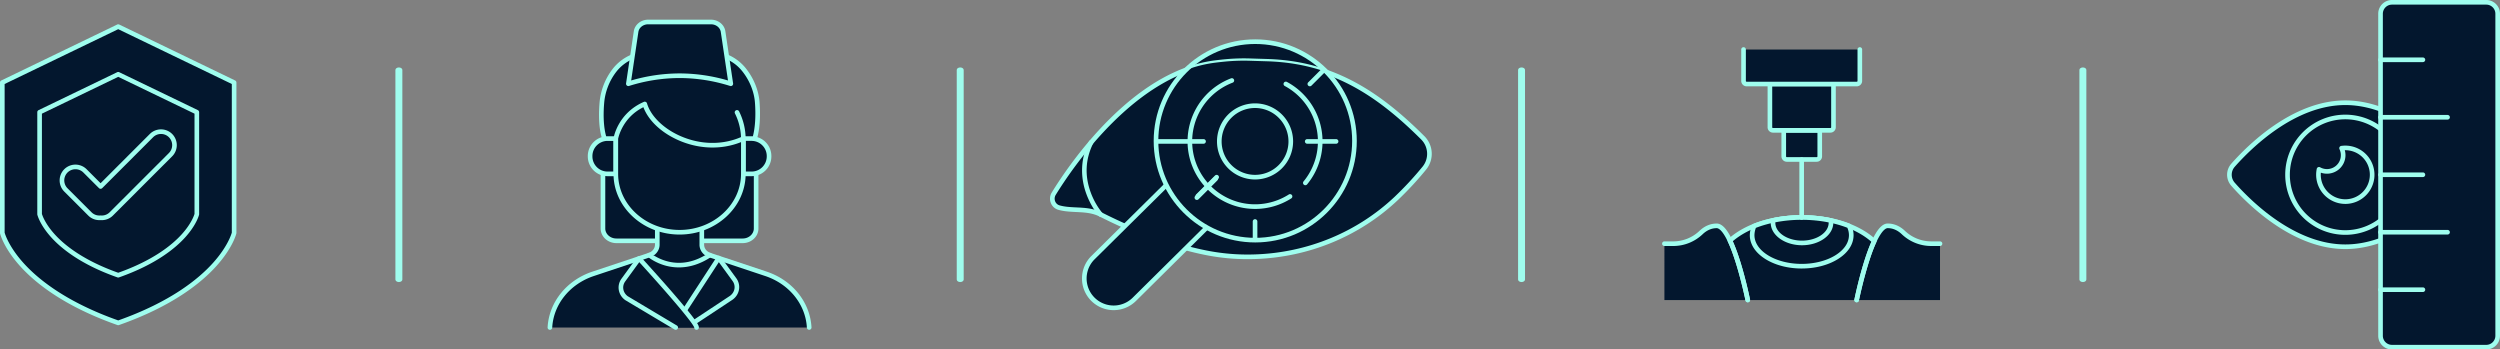 <svg xmlns="http://www.w3.org/2000/svg" width="4746.561" height="663.55" viewBox="0 0 4746.561 663.55">
  <rect x="0" y="0" width="4746.561" height="663.55" fill="#808080" stroke="none"/>
  <g id="_1" data-name="1" transform="translate(-126.72 -389.39)">
    <path id="Path_121" data-name="Path 121" d="M884.05,924.9c-3.64,0-6.59-2.11-6.59-4.72V522.15c0-2.6,2.95-4.72,6.59-4.72s6.59,2.11,6.59,4.72V920.18C890.64,922.78,887.69,924.9,884.05,924.9Z" fill="#9ffdee"/>
    <path id="Path_122" data-name="Path 122" d="M1949.81,924.9c-3.64,0-6.59-2.11-6.59-4.72V522.15c0-2.6,2.95-4.72,6.59-4.72s6.59,2.11,6.59,4.72V920.18C1956.4,922.78,1953.45,924.9,1949.81,924.9Z" fill="#9ffdee"/>
    <path id="Path_123" data-name="Path 123" d="M3015.57,924.9c-3.64,0-6.59-2.11-6.59-4.72V522.15c0-2.6,2.95-4.72,6.59-4.72s6.59,2.11,6.59,4.72V920.18C3022.16,922.78,3019.21,924.9,3015.57,924.9Z" fill="#9ffdee"/>
    <path id="Path_124" data-name="Path 124" d="M4081.33,924.9c-3.64,0-6.59-2.11-6.59-4.72V522.15c0-2.6,2.95-4.72,6.59-4.72s6.59,2.11,6.59,4.72V920.18C4087.92,922.78,4084.97,924.9,4081.33,924.9Z" fill="#9ffdee"/>
    <g id="Group_868" data-name="Group 868">
      <path id="Path_125" data-name="Path 125" d="M3445.07,958.95s-28.5-140.77-58.9-140.77c-12.66,0-22.56,5.89-29.81,12.75a77.077,77.077,0,0,1-52.91,21.15h-16.63V959.09h523.24V852.08h-16.63a77.077,77.077,0,0,1-52.91-21.15c-7.24-6.87-17.14-12.75-29.81-12.75-30.39,0-58.9,140.77-58.9,140.77h-206.76Z" fill="#03172e"/>
      <g id="Group_862" data-name="Group 862">
        <path id="Path_126" data-name="Path 126" d="M3651.83,958.95s14.25-70.31,33.34-111.54v-.05c-29.72-27.45-79.5-45.01-137.7-45.01s-106.35,17.08-136.24,43.91v.03c19.34,41.07,33.85,112.66,33.85,112.66h206.76Z" fill="#03172e"/>
        <path id="Path_127" data-name="Path 127" d="M3651.83,963.34a4.453,4.453,0,0,1-.88-.09,4.383,4.383,0,0,1-3.43-5.18c.57-2.82,13.93-68.14,32.33-109.59-30.32-26.57-78.34-41.74-132.39-41.74s-100.46,14.79-130.89,40.67c18.64,41.38,32.22,107.79,32.8,110.66a4.393,4.393,0,1,1-8.61,1.75c-.14-.71-14.63-71.55-33.52-111.66a4.362,4.362,0,0,1-.42-1.87,4.445,4.445,0,0,1,1.46-3.3c31.88-28.62,82.61-45.04,139.18-45.04s108.92,16.83,140.69,46.17a4.389,4.389,0,0,1,1.41,3.23,4.6,4.6,0,0,1-.41,1.9c-18.65,40.29-32.88,109.87-33.02,110.57a4.4,4.4,0,0,1-4.3,3.52Z" fill="#9ffdee"/>
      </g>
      <g id="Group_863" data-name="Group 863">
        <path id="Path_128" data-name="Path 128" d="M3457.05,818.65a47.772,47.772,0,0,0-3.69,17.21c0,32.55,42.13,58.93,94.11,58.93s94.11-26.39,94.11-58.93a39.172,39.172,0,0,0-4.22-17.5h0c-25.7-10.18-56.38-16.02-89.89-16.02s-64.64,5.96-90.42,16.31Z" fill="#03172e"/>
        <path id="Path_129" data-name="Path 129" d="M3547.46,899.19c-25.95,0-50.41-6.37-68.88-17.93-19.1-11.96-29.63-28.08-29.63-45.39a52.937,52.937,0,0,1,4.02-18.88,4.389,4.389,0,0,1,2.43-2.41c27.09-10.88,58.92-16.63,92.06-16.63s64.53,5.64,91.5,16.32a4.391,4.391,0,0,1,2.38,2.26,43.531,43.531,0,0,1,4.62,19.33c0,17.31-10.52,33.43-29.63,45.39-18.46,11.56-42.93,17.93-68.88,17.93Zm-87.01-77.15a42.223,42.223,0,0,0-2.7,13.83c0,30.07,40.24,54.54,89.71,54.54s89.71-24.46,89.71-54.54a34.427,34.427,0,0,0-3.06-14.05c-25.6-9.86-55.52-15.07-86.65-15.07s-61.34,5.29-87.01,15.3Z" fill="#9ffdee"/>
      </g>
      <g id="Group_864" data-name="Group 864">
        <path id="Path_130" data-name="Path 130" d="M3547.46,802.34a263.6,263.6,0,0,0-54.39,5.56c-.02,2.62-.04,4.45-.04,4.45,0,21.14,24.63,38.28,55.01,38.28s55.01-17.14,55.01-38.28c0,0,.02-1.73.04-4.22a264.711,264.711,0,0,0-55.63-5.79Z" fill="#03172e"/>
        <path id="Path_131" data-name="Path 131" d="M3548.04,855.03c-32.76,0-59.41-19.14-59.41-42.68l.04-4.49a4.394,4.394,0,0,1,3.49-4.26,268.616,268.616,0,0,1,55.3-5.65,273.012,273.012,0,0,1,56.56,5.88,4.394,4.394,0,0,1,3.47,4.34l-.04,4.21c0,23.5-26.65,42.64-59.41,42.64Zm-50.61-43.53v.89c0,18.65,22.7,33.86,50.61,33.86s50.62-15.2,50.62-33.89v-.66a261.8,261.8,0,0,0-51.2-4.96,257.418,257.418,0,0,0-50.03,4.76Z" fill="#9ffdee"/>
      </g>
      <path id="Path_132" data-name="Path 132" d="M3534.86,688.24a4.4,4.4,0,0,1-4.22-3.17l-23.43-80.68a4.4,4.4,0,1,1,8.44-2.46l23.43,80.68a4.409,4.409,0,0,1-4.22,5.63Z" fill="#9ffdee"/>
      <path id="Path_133" data-name="Path 133" d="M3558.33,688.24a4.409,4.409,0,0,1-4.22-5.63l23.43-80.68a4.4,4.4,0,1,1,8.44,2.46l-23.43,80.68A4.4,4.4,0,0,1,3558.33,688.24Z" fill="#9ffdee"/>
      <g id="Group_865" data-name="Group 865">
        <path id="Path_134" data-name="Path 134" d="M3575.92,692.14h-56.68a5.841,5.841,0,0,1-5.84-5.84V636.84h68.35V686.3a5.841,5.841,0,0,1-5.84,5.84Z" fill="#03172e"/>
        <path id="Path_135" data-name="Path 135" d="M3575.92,696.53h-56.68a10.243,10.243,0,0,1-10.23-10.23V636.84a4.389,4.389,0,0,1,4.39-4.39h68.35a4.389,4.389,0,0,1,4.39,4.39V686.3a10.243,10.243,0,0,1-10.23,10.23Zm-58.12-55.3V686.3a1.447,1.447,0,0,0,1.44,1.44h56.68a1.447,1.447,0,0,0,1.44-1.44V641.23H3517.8Z" fill="#9ffdee"/>
      </g>
      <g id="Group_866" data-name="Group 866">
        <path id="Path_136" data-name="Path 136" d="M3487.11,548.93h120.71v82.08a5.841,5.841,0,0,1-5.84,5.84H3492.94a5.841,5.841,0,0,1-5.84-5.84V548.93h0Z" fill="#03172e"/>
        <path id="Path_137" data-name="Path 137" d="M3601.98,641.23H3492.94A10.243,10.243,0,0,1,3482.71,631V548.92a4.389,4.389,0,0,1,4.39-4.39h120.71a4.389,4.389,0,0,1,4.39,4.39V631a10.243,10.243,0,0,1-10.23,10.23ZM3491.5,553.32v77.69a1.447,1.447,0,0,0,1.44,1.44h109.04a1.447,1.447,0,0,0,1.44-1.44V553.32Z" fill="#9ffdee"/>
      </g>
      <g id="Group_867" data-name="Group 867">
        <path id="Path_138" data-name="Path 138" d="M3437.07,483.38v59.7a5.841,5.841,0,0,0,5.84,5.84h209.11a5.841,5.841,0,0,0,5.84-5.84v-59.7H3437.07Z" fill="#03172e"/>
        <path id="Path_139" data-name="Path 139" d="M3652.02,553.32H3442.91a10.243,10.243,0,0,1-10.23-10.23v-59.7a4.39,4.39,0,1,1,8.78,0v59.7a1.447,1.447,0,0,0,1.44,1.44h209.11a1.447,1.447,0,0,0,1.44-1.44v-59.7a4.39,4.39,0,1,1,8.78,0v59.7A10.243,10.243,0,0,1,3652,553.32Z" fill="#9ffdee"/>
      </g>
      <path id="Path_140" data-name="Path 140" d="M3651.83,963.34a4.453,4.453,0,0,1-.88-.09,4.4,4.4,0,0,1-3.44-5.18c.07-.35,7.3-35.82,18.16-70.82,15.35-49.44,30.08-73.48,45.04-73.48,12.02,0,23.06,4.7,32.83,13.96a72.236,72.236,0,0,0,49.89,19.94h16.63a4.39,4.39,0,0,1,0,8.78h-16.63a81.035,81.035,0,0,1-55.94-22.35c-8.08-7.66-17.09-11.55-26.78-11.55-3.7,0-17.26,4.85-36.65,67.3-10.73,34.58-17.87,69.61-17.94,69.96a4.4,4.4,0,0,1-4.3,3.52Z" fill="#9ffdee"/>
      <path id="Path_141" data-name="Path 141" d="M3445.06,963.34a4.391,4.391,0,0,1-4.3-3.52c-.07-.35-7.22-35.43-17.96-70.01-19.37-62.39-32.94-67.24-36.63-67.24-9.69,0-18.7,3.88-26.78,11.55a81.017,81.017,0,0,1-55.94,22.35h-16.63a4.39,4.39,0,0,1,0-8.78h16.63a72.253,72.253,0,0,0,49.89-19.94c9.77-9.26,20.81-13.96,32.83-13.96,14.96,0,29.69,24.03,45.04,73.48,10.87,35,18.09,70.46,18.16,70.82a4.411,4.411,0,0,1-4.32,5.27Z" fill="#9ffdee"/>
      <path id="Path_142" data-name="Path 142" d="M3547.42,806.74a4.389,4.389,0,0,1-4.39-4.39V692.45a4.39,4.39,0,1,1,8.78,0v109.9A4.389,4.389,0,0,1,3547.42,806.74Z" fill="#9ffdee"/>
    </g>
    <g id="Group_870" data-name="Group 870">
      <g id="shield">
        <path id="Path_143" data-name="Path 143" d="M351.17,1002.4c195.85-68.74,220.05-170.77,220.05-170.77V546.11L351.17,439.92,131.12,546.11V831.63s24.2,102.02,220.05,170.77Z" fill="#03172e"/>
        <path id="Path_144" data-name="Path 144" d="M351.17,1006.8a4.353,4.353,0,0,1-1.46-.25c-102.05-35.82-157.09-80.88-185.29-112.38-30.92-34.53-37.32-60.44-37.58-61.52a4.292,4.292,0,0,1-.12-1.01V546.12a4.414,4.414,0,0,1,2.48-3.96L349.25,435.97a4.411,4.411,0,0,1,3.82,0L573.12,542.16a4.385,4.385,0,0,1,2.48,3.96V831.64a4.291,4.291,0,0,1-.12,1.01c-.26,1.09-6.66,26.99-37.58,61.52-28.2,31.5-83.24,76.56-185.29,112.38a4.524,4.524,0,0,1-1.46.25ZM135.51,831.06c.98,3.48,8.42,27.25,35.99,57.84,27.4,30.4,80.78,73.89,179.67,108.84,99.36-35.12,152.82-78.85,180.2-109.43,27.27-30.45,34.49-53.77,35.46-57.24V548.87L351.17,444.8,135.51,548.87Z" fill="#9ffdee"/>
      </g>
      <g id="shield-2">
        <path id="Path_145" data-name="Path 145" d="M351.17,911.92C484.01,865.3,500.42,796.1,500.42,796.1V602.44L351.17,530.42,201.92,602.44V796.1S218.33,865.3,351.17,911.92Z" fill="#03172e"/>
        <path id="Path_146" data-name="Path 146" d="M351.17,916.31a4.353,4.353,0,0,1-1.46-.25c-69.5-24.39-107.02-55.13-126.26-76.61-21.21-23.69-25.63-41.59-25.81-42.34a4.292,4.292,0,0,1-.12-1.01V602.44a4.414,4.414,0,0,1,2.48-3.96l149.25-72.02a4.411,4.411,0,0,1,3.82,0l149.25,72.02a4.385,4.385,0,0,1,2.48,3.96V796.1a4.293,4.293,0,0,1-.12,1.01c-.18.75-4.6,18.66-25.81,42.34-19.24,21.49-56.76,52.22-126.26,76.61a4.269,4.269,0,0,1-1.46.25ZM206.31,795.51c.8,2.75,5.98,18.49,24.22,38.67,18.43,20.39,54.3,49.56,120.64,73.08,66.34-23.52,102.2-52.69,120.64-73.08,18.22-20.15,23.4-35.88,24.22-38.67V605.2L351.17,535.3,206.31,605.2V795.51Z" fill="#9ffdee"/>
      </g>
      <g id="Group_869" data-name="Group 869">
        <path id="Path_147" data-name="Path 147" d="M450.49,646.86h0a25.591,25.591,0,0,0-36.2,0l-96.59,96.6-29.65-29.64a25.6,25.6,0,0,0-36.2,36.2l45.58,45.57a25.429,25.429,0,0,0,20.27,7.29,25.429,25.429,0,0,0,20.27-7.29L450.5,683.07a25.609,25.609,0,0,0,0-36.2Z" fill="#03172e"/>
        <path id="Path_148" data-name="Path 148" d="M315.44,807.36a29.815,29.815,0,0,1-21.12-8.67l-45.58-45.57a29.988,29.988,0,1,1,42.41-42.41l26.54,26.54,93.49-93.49a30.039,30.039,0,0,1,42.42,0h0a30.039,30.039,0,0,1,0,42.42L341.07,798.7a29.849,29.849,0,0,1-23.38,8.59c-.76.06-1.51.08-2.26.08Zm-45.49-96.64a21.192,21.192,0,0,0-14.99,36.18l45.58,45.57a21.108,21.108,0,0,0,16.79,6.02,4.69,4.69,0,0,1,.75,0,21.1,21.1,0,0,0,16.79-6.02L447.4,679.95a21.206,21.206,0,0,0-29.99-29.99l-96.6,96.59a4.382,4.382,0,0,1-6.21,0l-29.65-29.64a21.139,21.139,0,0,0-14.99-6.2Z" fill="#9ffdee"/>
      </g>
    </g>
    <g id="Group_881" data-name="Group 881">
      <g id="Group_871" data-name="Group 871">
        <path id="Path_149" data-name="Path 149" d="M1506.65,497.11a82.857,82.857,0,0,1,31.14,22.82c15.59,18.57,25,41.84,26.66,63.75,3.55,46.83-5.35,69.82-5.35,69.82l3.23,64.12V823.21c0,12.92-11.42,23.39-25.51,23.39H1297.01c-14.09,0-25.51-10.47-25.51-23.39V717.62l3.35-64.12s-9.6-21.07-5.35-69.82a117.519,117.519,0,0,1,24.04-60.93,84.031,84.031,0,0,1,33.77-25.68l179.32.04Z" fill="#03172e"/>
        <path id="Path_150" data-name="Path 150" d="M1536.83,850.99H1297.02c-16.49,0-29.9-12.46-29.9-27.78V717.39l3.3-63.14c-1.92-4.97-9.11-27.06-5.28-70.95a121.76,121.76,0,0,1,24.94-63.24,88.638,88.638,0,0,1,35.53-27.03,4.408,4.408,0,0,1,1.72-.35h0l179.32.04a4.407,4.407,0,0,1,1.72.35,87.769,87.769,0,0,1,32.79,24.04c15.82,18.85,25.91,43,27.67,66.24,3.23,42.65-3.64,65.94-5.3,70.8l3.19,63.25V823.21c0,15.32-13.41,27.78-29.9,27.78ZM1275.91,717.73V823.21c0,10.47,9.47,19,21.11,19h239.81c11.64,0,21.11-8.52,21.11-19V717.73l-3.22-64.01a4.469,4.469,0,0,1,.29-1.81c.08-.21,8.48-22.86,5.06-67.9-1.63-21.45-10.97-43.77-25.64-61.25a77.659,77.659,0,0,0-28.69-21.25l-177.51-.04a79.856,79.856,0,0,0-31.2,23.98,112.8,112.8,0,0,0-23.13,58.61c-4.07,46.67,4.88,67.43,4.98,67.64a4.427,4.427,0,0,1,.38,2.03l-3.35,64.01Z" fill="#9ffdee"/>
      </g>
      <g id="Group_872" data-name="Group 872">
        <path id="Path_151" data-name="Path 151" d="M1170.78,1011.19l.08-1.2c3.01-45.55,35.22-85.13,81.98-100.73l106.76-35.61c9.04-3.01,15.05-10.89,15.05-19.71V823.35l84.53.05v30.59c0,8.82,6.02,16.7,15.06,19.71l106.73,35.57c46.78,15.59,79.01,55.17,82.02,100.74l.08,1.18Z" fill="#03172e"/>
        <path id="Path_152" data-name="Path 152" d="M1170.79,1015.59h-.29a4.4,4.4,0,0,1-4.1-4.67l.08-1.2c3.13-47.37,36.49-88.43,84.98-104.61l106.76-35.61c7.21-2.4,12.05-8.65,12.05-15.54V823.37a4.4,4.4,0,0,1,4.4-4.4h0l84.53.05a4.389,4.389,0,0,1,4.39,4.39V854c0,6.89,4.84,13.14,12.05,15.54l106.73,35.57c48.51,16.17,81.88,57.23,85.01,104.62l.08,1.18a4.395,4.395,0,0,1-8.77.58l-.08-1.18c-2.89-43.8-33.91-81.82-79.02-96.86l-106.73-35.57c-10.8-3.6-18.06-13.2-18.06-23.88V827.8l-75.74-.04v26.19c0,10.68-7.26,20.28-18.06,23.88l-106.76,35.61c-45.09,15.04-76.1,53.06-78.99,96.85l-.08,1.2a4.395,4.395,0,0,1-4.38,4.11Z" fill="#9ffdee"/>
      </g>
      <g id="Group_873" data-name="Group 873">
        <path id="Path_153" data-name="Path 153" d="M1280.25,652.52h15.69v66.99h-15.69a33.156,33.156,0,0,1-33.14-33.14v-.71a33.156,33.156,0,0,1,33.14-33.14Z" fill="#03172e"/>
        <path id="Path_154" data-name="Path 154" d="M1295.94,723.9h-15.69a37.571,37.571,0,0,1-37.53-37.53v-.71a37.571,37.571,0,0,1,37.53-37.53h15.69a4.389,4.389,0,0,1,4.39,4.39v66.99A4.389,4.389,0,0,1,1295.94,723.9Zm-15.69-66.99a28.786,28.786,0,0,0-28.75,28.75v.71a28.786,28.786,0,0,0,28.75,28.75h11.3v-58.2h-11.3Z" fill="#9ffdee"/>
      </g>
      <g id="Group_874" data-name="Group 874">
        <path id="Path_155" data-name="Path 155" d="M1538.05,652.52h15.69a33.156,33.156,0,0,1,33.14,33.14v.71a33.156,33.156,0,0,1-33.14,33.14h-15.69V652.52h0Z" fill="#03172e"/>
        <path id="Path_156" data-name="Path 156" d="M1553.74,723.9h-15.69a4.389,4.389,0,0,1-4.39-4.39V652.52a4.389,4.389,0,0,1,4.39-4.39h15.69a37.571,37.571,0,0,1,37.53,37.53v.71A37.571,37.571,0,0,1,1553.74,723.9Zm-11.3-8.79h11.3a28.786,28.786,0,0,0,28.75-28.75v-.71a28.786,28.786,0,0,0-28.75-28.75h-11.3v58.2Z" fill="#9ffdee"/>
      </g>
      <g id="Group_875" data-name="Group 875">
        <path id="Path_157" data-name="Path 157" d="M1538.05,652.52c-78.58,36.13-171.53-11.85-187.12-65.67-47.6,20.7-54.99,65.67-54.99,65.67v66.8c0,61.31,54.2,111.02,121.05,111.02h0c66.86,0,121.05-49.7,121.05-111.02v-66.8Z" fill="#03172e"/>
        <path id="Path_158" data-name="Path 158" d="M1416.99,834.73c-69.17,0-125.45-51.77-125.45-115.41v-66.8a4.162,4.162,0,0,1,.06-.71c.32-1.93,8.34-47.58,57.57-68.99a4.389,4.389,0,0,1,5.97,2.8c6.81,23.51,30.26,46.91,61.2,61.05,39.47,18.05,83.16,18.72,119.87,1.85a4.389,4.389,0,0,1,6.23,3.99v66.8c0,63.64-56.28,115.41-125.45,115.41ZM1300.33,652.92v66.4c0,58.79,52.33,106.62,116.66,106.62s116.66-47.83,116.66-106.62V659.2c-37.68,15.14-81.37,13.59-120.96-4.52-31.62-14.46-55.3-37.28-64.39-61.76-39.07,19.32-47.23,56.22-47.97,60.01Z" fill="#9ffdee"/>
      </g>
      <g id="Group_876" data-name="Group 876">
        <path id="Path_159" data-name="Path 159" d="M1538.05,652.52a113.8,113.8,0,0,0-12.01-49.73Z" fill="#03172e"/>
        <path id="Path_160" data-name="Path 160" d="M1538.05,656.92a4.389,4.389,0,0,1-4.39-4.39,109.648,109.648,0,0,0-11.54-47.75,4.394,4.394,0,1,1,7.85-3.95,118.944,118.944,0,0,1,12.48,51.71,4.389,4.389,0,0,1-4.39,4.39Z" fill="#9ffdee"/>
      </g>
      <g id="Group_877" data-name="Group 877">
        <path id="Path_161" data-name="Path 161" d="M1416.99,993.43l74.33-114.03,29.78,40.85c8.1,11.12,5.56,26.08-5.85,34.41l-74.84,49.49Z" fill="#03172e"/>
        <path id="Path_162" data-name="Path 162" d="M1440.42,1008.54a4.395,4.395,0,0,1-2.43-8.06l74.75-49.43c9.42-6.94,11.49-19.05,4.81-28.21l-26.02-35.7-70.85,108.69a4.393,4.393,0,1,1-7.36-4.8L1487.65,877a4.407,4.407,0,0,1,7.24-.19l29.78,40.85c9.49,13.02,6.5,30.83-6.8,40.54-.05.04-.11.08-.17.12l-74.84,49.49a4.418,4.418,0,0,1-2.42.73Z" fill="#9ffdee"/>
      </g>
      <g id="Group_878" data-name="Group 878">
        <path id="Path_163" data-name="Path 163" d="M1359.61,873.65s49.82,42.95,114.64.05Z" fill="#03172e"/>
        <path id="Path_164" data-name="Path 164" d="M1415.62,897.11a95.206,95.206,0,0,1-24.11-3.09c-21.3-5.57-34.23-16.57-34.77-17.04a4.393,4.393,0,0,1,5.73-6.66h0c.12.1,12.19,10.3,31.64,15.29,25.9,6.65,52.05,1.41,77.71-15.57a4.395,4.395,0,0,1,4.85,7.33c-22.76,15.06-43.76,19.74-61.06,19.74Z" fill="#9ffdee"/>
      </g>
      <g id="Group_879" data-name="Group 879">
        <path id="Path_165" data-name="Path 165" d="M1409.59,1011.19l-93.47-55.75c-11.41-8.33-13.95-23.29-5.85-34.41l29.78-40.85c1.15,1.3,109.15,119.02,109.17,131.01h-39.64Z" fill="#03172e"/>
        <path id="Path_166" data-name="Path 166" d="M1409.58,1015.59a4.392,4.392,0,0,1-2.25-.62l-93.47-55.75a3.966,3.966,0,0,1-.34-.22c-13.31-9.72-16.29-27.52-6.8-40.54l29.78-40.85a4.394,4.394,0,0,1,3.35-1.8,4.338,4.338,0,0,1,3.5,1.48c.08.09.46.5,1.1,1.2,21.2,23.24,41.96,46.51,58.46,65.51,50.71,58.41,50.72,64.13,50.72,67.2a4.392,4.392,0,0,1-4.39,4.4h0a4.4,4.4,0,0,1-4.39-4.17c-1.86-7.84-43.63-57.56-104.4-124.3l-26.6,36.5c-6.66,9.14-4.62,21.21,4.73,28.15l93.28,55.65a4.39,4.39,0,0,1-2.26,8.16Zm35.27-4.09Zm-.02-.3Z" fill="#9ffdee"/>
      </g>
      <g id="Group_880" data-name="Group 880">
        <path id="Path_167" data-name="Path 167" d="M1416.99,533.16a323.509,323.509,0,0,0-97.27,15.24l14.69-98.99c1.55-10.47,11.3-18.27,22.82-18.27h119.51c11.52,0,21.27,7.81,22.82,18.27l14.69,98.99a323.194,323.194,0,0,0-97.27-15.24Z" fill="#03172e"/>
        <path id="Path_168" data-name="Path 168" d="M1319.72,552.8a4.387,4.387,0,0,1-4.34-5.04l14.69-98.99c1.86-12.56,13.54-22.02,27.17-22.02h119.51c13.63,0,25.31,9.47,27.17,22.02l14.69,98.99a4.391,4.391,0,0,1-5.66,4.84,320.445,320.445,0,0,0-95.91-15.04h-.08a320.461,320.461,0,0,0-95.92,15.04,4.21,4.21,0,0,1-1.31.2Zm37.52-117.26c-9.3,0-17.25,6.24-18.48,14.53l-13.67,92.13a327.586,327.586,0,0,1,91.87-13.42h.08a327.517,327.517,0,0,1,91.86,13.42l-13.67-92.13c-1.23-8.28-9.17-14.53-18.48-14.53H1357.24Z" fill="#9ffdee"/>
      </g>
    </g>
    <g id="Group_885" data-name="Group 885">
      <path id="Path_169" data-name="Path 169" d="M2321.53,656.91c0,104.06,84.35,188.4,188.4,188.4s188.4-84.35,188.4-188.4-84.35-188.4-188.4-188.4-188.4,84.35-188.4,188.4Z" fill="#03172e"/>
      <g id="Group_882" data-name="Group 882">
        <path id="Path_170" data-name="Path 170" d="M2509.79,876.79c99.62-3.3,195.14-42.03,267.65-110.43a617.033,617.033,0,0,0,53.44-57.62,43.151,43.151,0,0,0-2.92-57.79c-56.47-56.38-112.93-99.33-180.34-123.93-36.82-13.44-75.78-20.06-114.96-21.26l-32.06-.98a370.73,370.73,0,0,0-45.21,1.27q-10.515.96-21.37,2.32c-153.79,19.18-272.47,193.33-306.62,248.74-6.14,9.96-1.3,23.29,9.97,26.44,25.28,7.06,53.43.15,78.97,13.02,74.57,37.61,142.87,61.99,205.85,73.77a403.821,403.821,0,0,0,87.61,6.43h0Z" fill="#03172e"/>
        <path id="Path_171" data-name="Path 171" d="M2495.63,881.42a404.434,404.434,0,0,1-74.26-6.74c-63.25-11.84-132.9-36.79-207.02-74.17-14.11-7.11-28.94-7.82-44.65-8.57-11.09-.53-22.56-1.08-33.52-4.14a21.5,21.5,0,0,1-14.31-13.01,22.25,22.25,0,0,1,1.78-19.96c18-29.22,56.11-86.1,109.08-138.77,66.38-66,133.91-103.69,200.73-112.03,7.23-.9,14.47-1.69,21.52-2.34a378.336,378.336,0,0,1,45.75-1.29l32.06.98c41.53,1.26,80.67,8.51,116.33,21.52,61.9,22.59,118.01,61.13,181.94,124.95a47.286,47.286,0,0,1,3.21,63.68,624.679,624.679,0,0,1-53.82,58.02c-72.74,68.62-168.81,108.26-270.52,111.63l-.15-4.39.15,4.39Q2502.76,881.42,2495.63,881.42ZM2488.28,509c-11.19,0-22.07.48-32.49,1.44-6.95.64-14.1,1.42-21.23,2.31-152.21,18.99-270.72,193.62-303.42,246.69a13.552,13.552,0,0,0-1.08,12.15,12.776,12.776,0,0,0,8.49,7.75c10.01,2.8,20.49,3.3,31.58,3.83,15.93.76,32.41,1.55,48.19,9.5,73.38,37,142.25,61.69,204.68,73.38a400.358,400.358,0,0,0,86.65,6.36h0c99.56-3.3,193.6-42.09,264.78-109.24a616.368,616.368,0,0,0,53.06-57.21,38.526,38.526,0,0,0-2.63-51.89c-62.98-62.88-118.11-100.78-178.74-122.91-34.78-12.69-73-19.76-113.59-20.99l-32.06-.98c-4.09-.12-8.16-.19-12.18-.19Z" fill="#9ffdee"/>
      </g>
      <g id="Group_883" data-name="Group 883">
        <path id="Path_172" data-name="Path 172" d="M2423.54,815.9,2280.33,957.73a55.721,55.721,0,0,1-78.41-79.19l143.26-141.76,78.36,79.13Z" fill="#03172e"/>
        <path id="Path_173" data-name="Path 173" d="M2241.13,978.22a60.09,60.09,0,0,1-42.3-102.81l143.26-141.76a4.395,4.395,0,1,1,6.19,6.24L2205.02,881.65a51.329,51.329,0,1,0,72.23,72.95l143.21-141.82a4.391,4.391,0,0,1,6.18,6.24L2283.43,960.85a59.944,59.944,0,0,1-42.29,17.37Z" fill="#9ffdee"/>
      </g>
      <path id="Path_174" data-name="Path 174" d="M2216.33,800.98a4.391,4.391,0,0,1-3.29-1.48c-.58-.66-14.39-16.43-23.71-41.77-8.63-23.48-14.79-59.84,4.93-99.76a4.4,4.4,0,1,1,7.88,3.9c-14.67,29.71-16.24,60.84-4.67,92.54a135.776,135.776,0,0,0,22.15,39.28,4.4,4.4,0,0,1-3.3,7.3Z" fill="#9ffdee"/>
      <path id="Path_175" data-name="Path 175" d="M2638.6,523.89c-34.14-11.34-69.95-17.02-105.95-18.12l-32.06-.98a370.73,370.73,0,0,0-45.21,1.27q-10.515.96-21.37,2.32a245.388,245.388,0,0,0-49.21,11.52,185.578,185.578,0,0,0-61.26,137.99c0,102.75,83.29,186.05,186.05,186.05s186.05-83.3,186.05-186.05a185.476,185.476,0,0,0-57.03-134.04v.03Z" fill="#03172e"/>
      <g id="Group_884" data-name="Group 884">
        <path id="Path_176" data-name="Path 176" d="M2577.45,657.9a67.86,67.86,0,1,1-67.86-67.85A67.857,67.857,0,0,1,2577.45,657.9Z" fill="#03172e"/>
        <path id="Path_177" data-name="Path 177" d="M2509.59,730.15a72.25,72.25,0,1,1,72.25-72.25A72.33,72.33,0,0,1,2509.59,730.15Zm0-135.71a63.46,63.46,0,1,0,63.46,63.46A63.536,63.536,0,0,0,2509.59,594.44Z" fill="#9ffdee"/>
      </g>
      <path id="Path_178" data-name="Path 178" d="M2509.59,786.06a128.171,128.171,0,0,1-45.62-247.94,4.393,4.393,0,1,1,3.13,8.21,119.387,119.387,0,1,0,106.41,212.41,4.4,4.4,0,1,1,4.72,7.42,127.789,127.789,0,0,1-68.63,19.91Z" fill="#9ffdee"/>
      <path id="Path_179" data-name="Path 179" d="M2605.07,741.04a4.4,4.4,0,0,1-3.39-7.2,119.4,119.4,0,0,0-35.64-181.14,4.394,4.394,0,1,1,4.16-7.74,128.2,128.2,0,0,1,38.25,194.48,4.4,4.4,0,0,1-3.39,1.6Z" fill="#9ffdee"/>
      <path id="Path_180" data-name="Path 180" d="M2411.79,662.3h-88.25a4.39,4.39,0,0,1,0-8.78h88.25a4.39,4.39,0,0,1,0,8.78Z" fill="#9ffdee"/>
      <path id="Path_181" data-name="Path 181" d="M2509.59,848.35a4.389,4.389,0,0,1-4.39-4.39V809.93a4.39,4.39,0,1,1,8.78,0v34.03A4.389,4.389,0,0,1,2509.59,848.35Z" fill="#9ffdee"/>
      <path id="Path_182" data-name="Path 182" d="M2663.45,662.3h-54.78a4.39,4.39,0,0,1,0-8.78h54.78a4.39,4.39,0,0,1,0,8.78Z" fill="#9ffdee"/>
      <path id="Path_183" data-name="Path 183" d="M2613.63,553.23a4.395,4.395,0,0,1-3.11-7.5l24.98-24.98a4.395,4.395,0,0,1,6.22,6.21l-24.98,24.98a4.376,4.376,0,0,1-3.11,1.29Z" fill="#9ffdee"/>
      <path id="Path_184" data-name="Path 184" d="M2401.02,765.84a4.395,4.395,0,0,1-3.11-7.5l35.69-35.69a4.395,4.395,0,0,1,6.22,6.21l-35.69,35.69a4.376,4.376,0,0,1-3.11,1.29Z" fill="#9ffdee"/>
      <path id="Path_185" data-name="Path 185" d="M2399.14,769.01a4.395,4.395,0,0,1-3.11-7.5l35.69-35.69a4.395,4.395,0,0,1,6.22,6.21l-35.69,35.69a4.376,4.376,0,0,1-3.11,1.29Z" fill="#9ffdee"/>
      <path id="Path_186" data-name="Path 186" d="M2509.93,849.71c-106.31,0-192.8-86.49-192.8-192.8s86.49-192.79,192.8-192.79,192.8,86.49,192.8,192.79S2616.24,849.71,2509.93,849.71Zm0-376.8c-101.46,0-184.01,82.55-184.01,184.01s82.55,184.01,184.01,184.01,184.01-82.55,184.01-184.01S2611.39,472.91,2509.93,472.91Z" fill="#9ffdee"/>
    </g>
    <g id="Group_892" data-name="Group 892">
      <g id="Group_889" data-name="Group 889">
        <g id="Group_886" data-name="Group 886">
          <path id="Path_187" data-name="Path 187" d="M4366.31,739.12a27.119,27.119,0,0,1,0-35.91c32.74-37.1,115.88-118.76,213.27-118.76s180.53,81.66,213.27,118.76a27.119,27.119,0,0,1,0,35.91c-32.74,37.1-115.88,118.76-213.27,118.76S4399.05,776.22,4366.31,739.12Z" fill="#03172e"/>
          <path id="Path_188" data-name="Path 188" d="M4579.58,862.28c-99.67,0-184.65-84.09-216.56-120.25h0a31.579,31.579,0,0,1,0-41.73c31.91-36.15,116.89-120.25,216.56-120.25s184.65,84.09,216.56,120.25a31.579,31.579,0,0,1,0,41.73C4764.23,778.18,4679.25,862.28,4579.58,862.28ZM4369.61,736.22c31.12,35.26,113.88,117.27,209.97,117.27s178.85-82.01,209.97-117.27a22.786,22.786,0,0,0,0-30.1c-31.12-35.26-113.88-117.27-209.97-117.27s-178.85,82.01-209.97,117.27a22.786,22.786,0,0,0,0,30.1Z" fill="#9ffdee"/>
        </g>
        <g id="Group_887" data-name="Group 887">
          <circle id="Ellipse_27" data-name="Ellipse 27" cx="109.69" cy="109.69" r="109.69" transform="translate(4469.89 611.48)" fill="#03172e"/>
          <path id="Path_189" data-name="Path 189" d="M4579.58,835.25a114.08,114.08,0,1,1,114.08-114.08A114.214,114.214,0,0,1,4579.58,835.25Zm0-219.37a105.29,105.29,0,1,0,105.29,105.29A105.406,105.406,0,0,0,4579.58,615.88Z" fill="#9ffdee"/>
        </g>
        <g id="Group_888" data-name="Group 888">
          <path id="Path_190" data-name="Path 190" d="M4579.58,670.19a51.915,51.915,0,0,0-7.1.55,30.765,30.765,0,0,1-42.83,40.1,50.984,50.984,0,1,0,49.93-40.65Z" fill="#03172e"/>
          <path id="Path_191" data-name="Path 191" d="M4579.58,776.54a55.4,55.4,0,0,1-54.23-66.58,4.393,4.393,0,0,1,6.46-2.94,26.357,26.357,0,0,0,36.71-34.37,4.391,4.391,0,0,1,3.35-6.25,55.346,55.346,0,1,1,7.71,110.15Zm-46.42-59.32c-.11,1.31-.17,2.63-.17,3.94a46.58,46.58,0,1,0,46.58-46.58c-.32,0-.64,0-.96.01a34.566,34.566,0,0,1,1.29,9.4,35.164,35.164,0,0,1-46.74,33.23Z" fill="#9ffdee"/>
        </g>
      </g>
      <g id="Group_891" data-name="Group 891">
        <g id="Group_890" data-name="Group 890">
          <rect id="Rectangle_1752" data-name="Rectangle 1752" width="222.41" height="654.76" rx="21.69" transform="translate(4646.48 393.79)" fill="#03172e"/>
          <path id="Path_192" data-name="Path 192" d="M4847.19,1052.94H4668.17a26.114,26.114,0,0,1-26.09-26.09V415.48a26.115,26.115,0,0,1,26.09-26.09h179.02a26.121,26.121,0,0,1,26.09,26.09v611.37A26.115,26.115,0,0,1,4847.19,1052.94ZM4668.17,398.18a17.318,17.318,0,0,0-17.3,17.3v611.37a17.318,17.318,0,0,0,17.3,17.3h179.02a17.318,17.318,0,0,0,17.3-17.3V415.48a17.318,17.318,0,0,0-17.3-17.3H4668.17Z" fill="#9ffdee"/>
        </g>
        <path id="Path_193" data-name="Path 193" d="M4726.91,507.31h-80.43a4.39,4.39,0,1,1,0-8.78h80.43a4.39,4.39,0,1,1,0,8.78Z" fill="#9ffdee"/>
        <path id="Path_194" data-name="Path 194" d="M4726.91,725.56h-80.43a4.39,4.39,0,1,1,0-8.78h80.43a4.39,4.39,0,1,1,0,8.78Z" fill="#9ffdee"/>
        <path id="Path_195" data-name="Path 195" d="M4726.91,943.81h-80.43a4.39,4.39,0,1,1,0-8.78h80.43a4.39,4.39,0,1,1,0,8.78Z" fill="#9ffdee"/>
        <path id="Path_196" data-name="Path 196" d="M4773.7,616.43H4646.48a4.39,4.39,0,1,1,0-8.78H4773.7a4.39,4.39,0,1,1,0,8.78Z" fill="#9ffdee"/>
        <path id="Path_197" data-name="Path 197" d="M4773.7,834.69H4646.48a4.39,4.39,0,1,1,0-8.78H4773.7a4.39,4.39,0,1,1,0,8.78Z" fill="#9ffdee"/>
      </g>
    </g>
  </g>
</svg>
